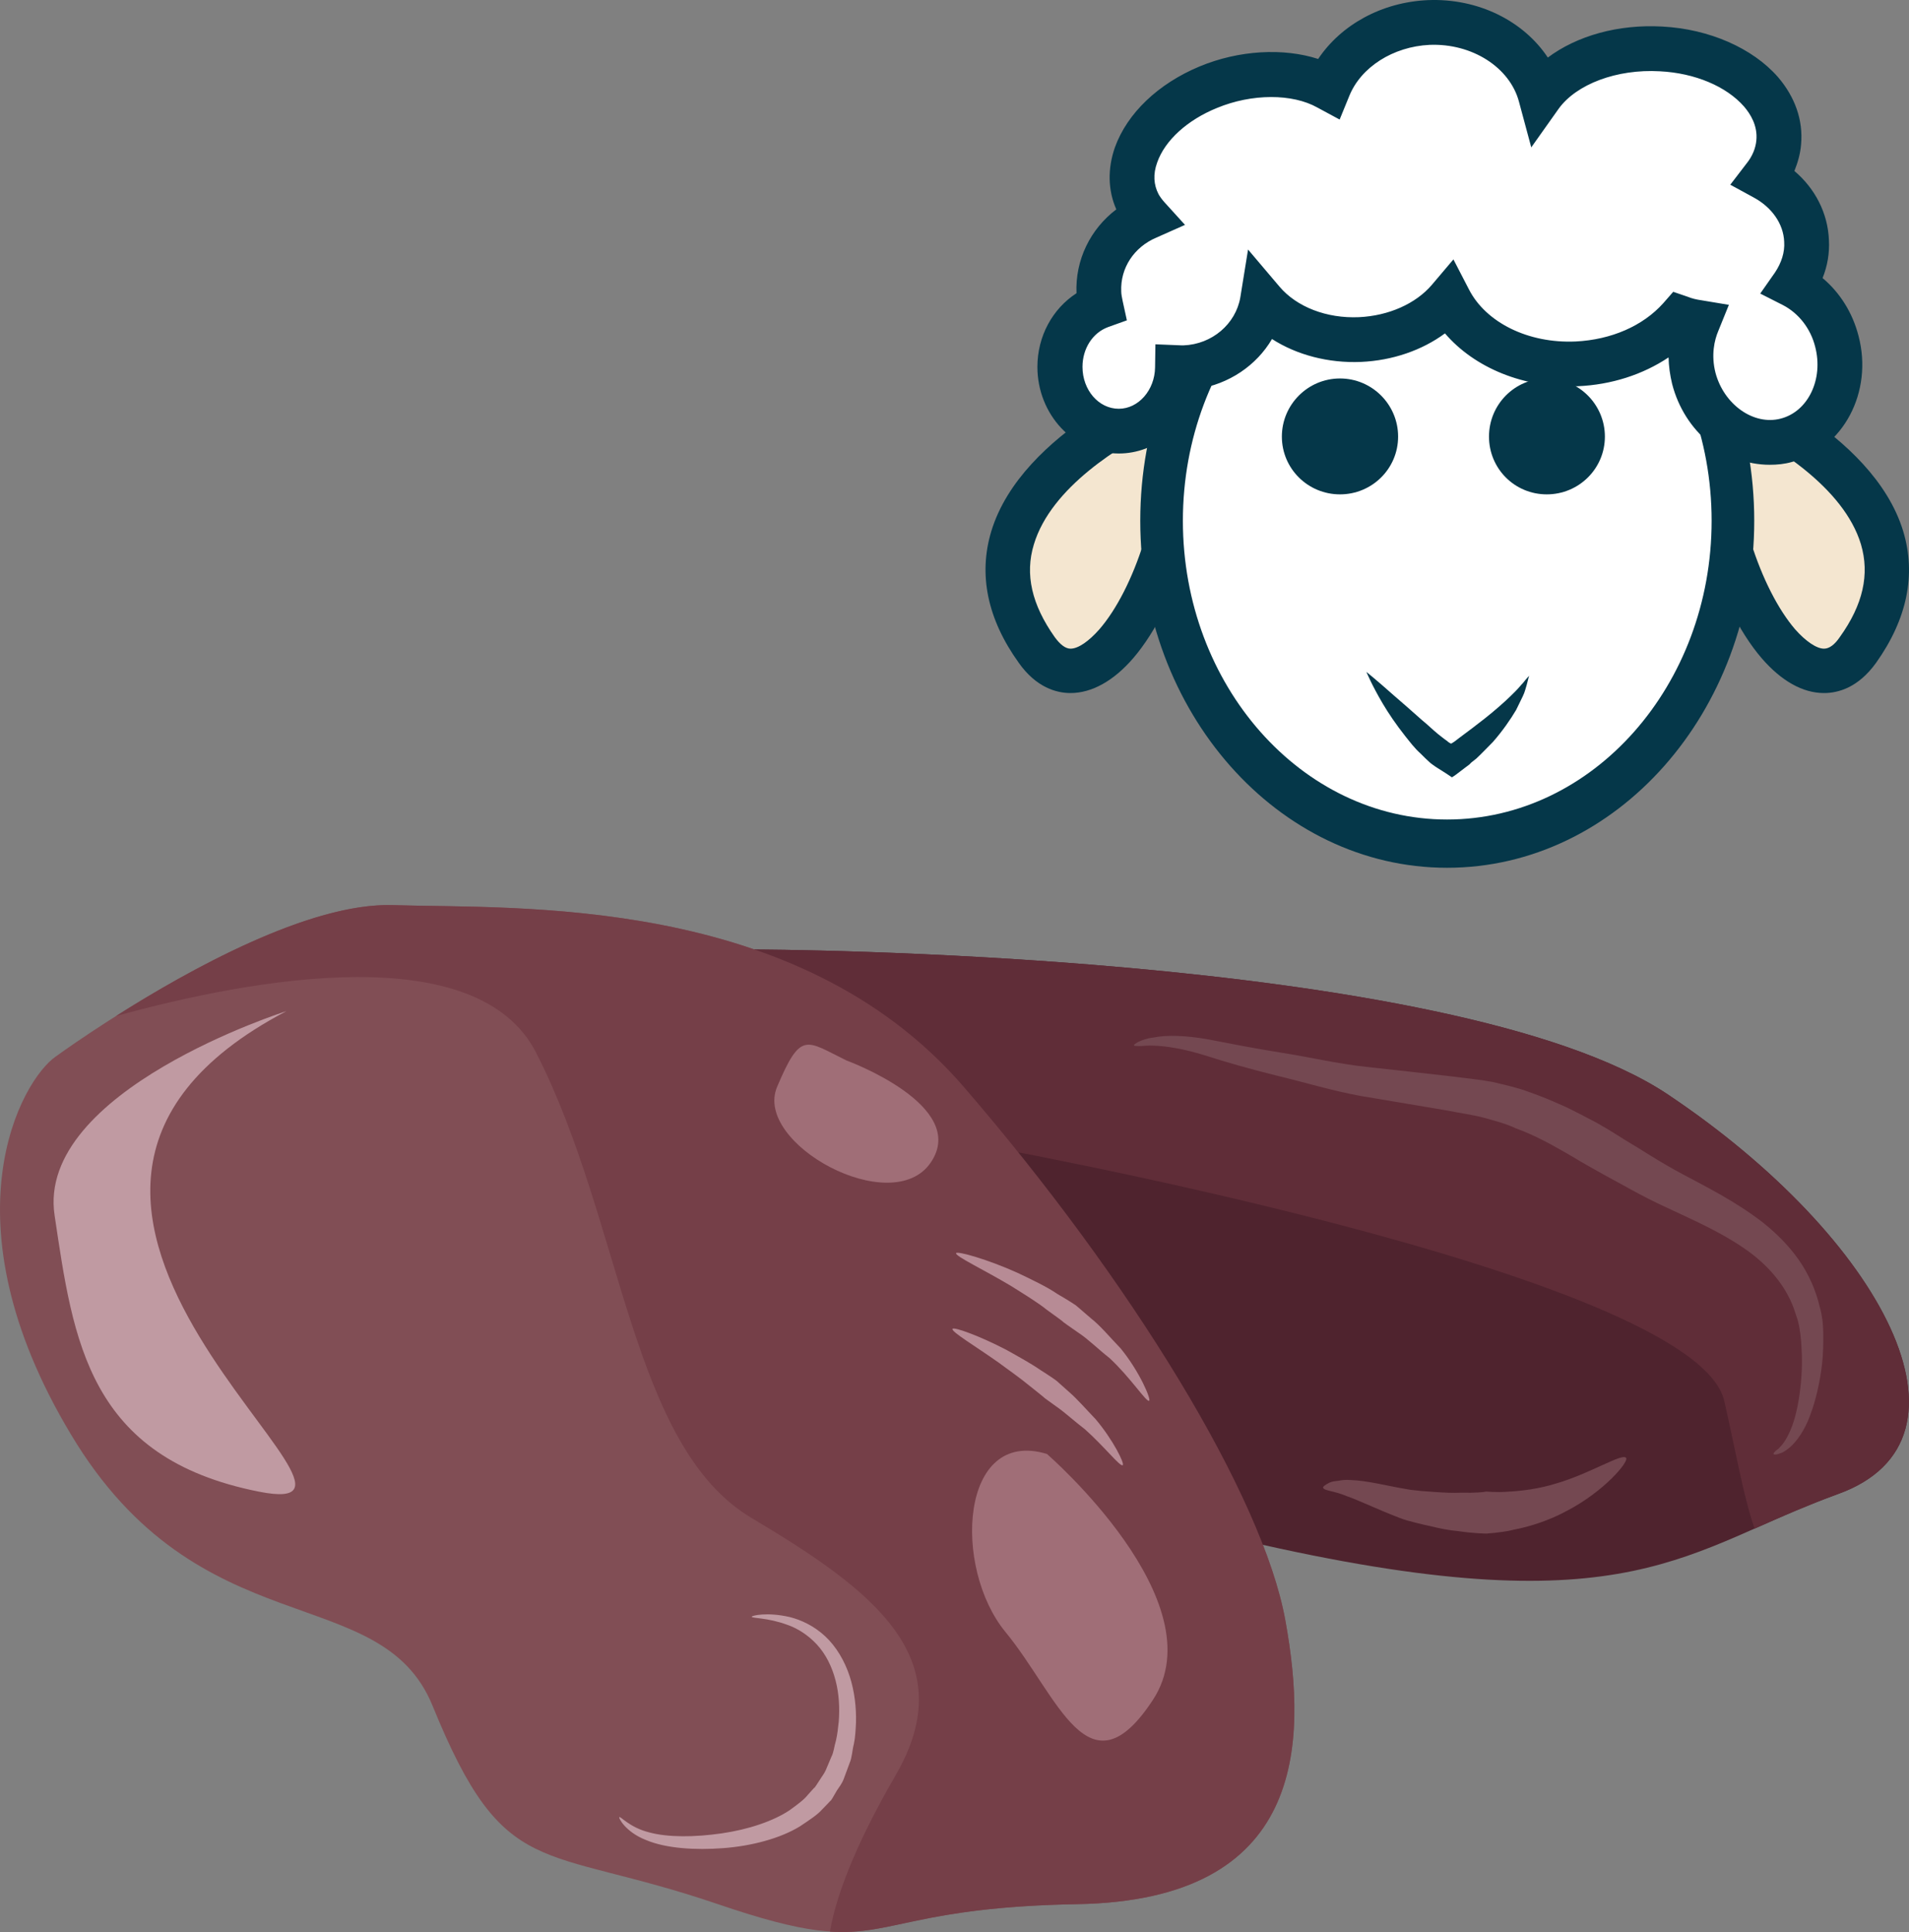 <?xml version="1.0" encoding="UTF-8" standalone="no"?>
<!-- Creator: CorelDRAW Home & Student X7 -->

<svg
   xmlns:dc="http://purl.org/dc/elements/1.1/"
   xmlns:cc="http://creativecommons.org/ns#"
   xmlns:rdf="http://www.w3.org/1999/02/22-rdf-syntax-ns#"
   xmlns:svg="http://www.w3.org/2000/svg"
   xmlns="http://www.w3.org/2000/svg"
   xmlns:sodipodi="http://sodipodi.sourceforge.net/DTD/sodipodi-0.dtd"
   xmlns:inkscape="http://www.inkscape.org/namespaces/inkscape"
   xml:space="preserve"
   width="54.194mm"
   height="54.846mm"
   version="1.1"
   style="clip-rule:evenodd;fill-rule:evenodd;image-rendering:optimizeQuality;shape-rendering:geometricPrecision;text-rendering:geometricPrecision"
   viewBox="0 0 5419.357 5484.579"
   id="svg55"
   sodipodi:docname="3595.svg"
   inkscape:version="0.92.4 (5da689c313, 2019-01-14)"><rect x="0" y="0" width="5419.357" height="5484.579" fill="#808080" stroke="none"/><sodipodi:namedview
   pagecolor="#ffffff"
   bordercolor="#666666"
   borderopacity="1"
   objecttolerance="10"
   gridtolerance="10"
   guidetolerance="10"
   inkscape:pageopacity="0"
   inkscape:pageshadow="2"
   inkscape:window-width="640"
   inkscape:window-height="480"
   id="namedview57"
   showgrid="false"
   inkscape:zoom="0.2102413"
   inkscape:cx="99.440663"
   inkscape:cy="92.190116"
   inkscape:window-x="0"
   inkscape:window-y="0"
   inkscape:window-maximized="0"
   inkscape:current-layer="svg55" />
 <defs
   id="defs4">
  <style
   type="text/css"
   id="style2">
   <![CDATA[
    .fil1 {fill:#053749;fill-rule:nonzero}
    .fil4 {fill:#4F232E;fill-rule:nonzero}
    .fil5 {fill:#602D38;fill-rule:nonzero}
    .fil10 {fill:#744851;fill-rule:nonzero}
    .fil6 {fill:#753F48;fill-rule:nonzero}
    .fil3 {fill:#814E55;fill-rule:nonzero}
    .fil7 {fill:#A06E77;fill-rule:nonzero}
    .fil8 {fill:#B78B95;fill-rule:nonzero}
    .fil9 {fill:#C09AA2;fill-rule:nonzero}
    .fil0 {fill:#F4E6D0;fill-rule:nonzero}
    .fil2 {fill:white;fill-rule:nonzero}
   ]]>
  </style>
 </defs>
 <g
   id="Vrstva_x0020_1"
   transform="translate(-7868.966,-11804.617)">
  <g
   id="_435074496">
   <path
   class="fil0"
   d="m 11217,12918 c 0,0 -726,280 -405,732 171,241 470,-301 405,-732 z"
   id="path7"
   inkscape:connector-curvature="0"
   style="fill:#f4e6d0;fill-rule:nonzero" />
   <path
   class="fil1"
   d="m 11163,13012 c -112,56 -310,175 -359,338 -26,85 -6,171 59,263 16,22 31,33 45,33 22,0 52,-21 82,-55 97,-112 181,-353 173,-579 z m -255,760 v 0 c -39,0 -97,-15 -147,-86 -89,-124 -115,-250 -78,-373 87,-287 494,-447 511,-454 l 74,-28 11,78 c 44,287 -64,614 -193,764 -56,65 -118,99 -178,99 z"
   id="path9"
   inkscape:connector-curvature="0"
   style="fill:#053749;fill-rule:nonzero" />
   <path
   class="fil0"
   d="m 12738,12918 c 0,0 726,280 406,732 -172,241 -471,-301 -406,-732 z"
   id="path11"
   inkscape:connector-curvature="0"
   style="fill:#f4e6d0;fill-rule:nonzero" />
   <path
   class="fil1"
   d="m 12793,13012 c -9,226 76,467 172,579 30,34 61,55 82,55 15,0 30,-11 45,-33 66,-92 85,-178 60,-263 -49,-163 -248,-282 -359,-338 z m 254,760 c -60,0 -121,-34 -177,-99 -129,-150 -237,-477 -194,-764 l 12,-78 73,28 c 17,7 424,167 511,454 37,123 11,249 -77,373 -51,71 -108,86 -148,86 z"
   id="path13"
   inkscape:connector-curvature="0"
   style="fill:#053749;fill-rule:nonzero" />
   <path
   class="fil2"
   d="m 12789,13283 c 0,506 -364,916 -812,916 -447,0 -811,-410 -811,-916 0,-506 364,-917 811,-917 448,0 812,411 812,917 z"
   id="path15"
   inkscape:connector-curvature="0"
   style="fill:#ffffff;fill-rule:nonzero" />
   <path
   class="fil1"
   d="m 11977,12435 c -413,0 -750,380 -750,848 0,467 337,848 750,848 414,0 751,-381 751,-848 0,-468 -337,-848 -751,-848 z m 0,1833 c -480,0 -871,-442 -871,-985 0,-544 391,-986 871,-986 481,0 872,442 872,986 0,543 -391,985 -872,985 z"
   id="path17"
   inkscape:connector-curvature="0"
   style="fill:#053749;fill-rule:nonzero" />
   <path
   class="fil1"
   d="m 11838,13044 c 0,91 -74,164 -165,164 -91,0 -165,-73 -165,-164 0,-91 74,-165 165,-165 91,0 165,74 165,165 z"
   id="path19"
   inkscape:connector-curvature="0"
   style="fill:#053749;fill-rule:nonzero" />
   <path
   class="fil1"
   d="m 12425,13044 c 0,91 -74,164 -165,164 -91,0 -164,-73 -164,-164 0,-91 73,-165 164,-165 91,0 165,74 165,165 z"
   id="path21"
   inkscape:connector-curvature="0"
   style="fill:#053749;fill-rule:nonzero" />
   <path
   class="fil1"
   d="m 12210,13723 c 0,0 -3,9 -7,26 -3,9 -5,20 -11,32 -5,11 -12,24 -19,39 -16,27 -38,59 -66,91 -15,15 -30,31 -47,47 l -14,11 -6,6 -12,9 -25,19 -7,5 c -3,1 -5,5 -7,2 l -15,-10 -30,-19 c -5,-4 -12,-8 -16,-12 -9,-8 -18,-17 -26,-25 -18,-16 -31,-34 -44,-50 -26,-33 -47,-64 -63,-91 -32,-54 -47,-91 -47,-91 0,0 31,25 77,66 23,20 51,44 81,71 15,12 30,27 46,40 8,6 16,13 25,19 4,4 8,6 12,8 0,0 -1,0 -1,0 0,0 0,0 0,0 l 3,-2 2,-1 6,-4 13,-10 c 17,-13 34,-25 49,-37 32,-24 59,-47 81,-67 11,-10 21,-20 29,-28 9,-9 15,-17 21,-23 11,-14 18,-21 18,-21 z"
   id="path23"
   inkscape:connector-curvature="0"
   style="fill:#053749;fill-rule:nonzero" />
   <path
   class="fil2"
   d="m 13084,12773 c -19,-72 -66,-129 -124,-159 26,-36 40,-80 38,-126 -4,-76 -51,-142 -121,-179 24,-30 39,-64 42,-101 12,-135 -138,-254 -335,-265 -148,-8 -280,48 -341,133 -33,-124 -165,-214 -318,-207 -133,6 -243,82 -285,185 -87,-48 -218,-52 -340,-2 -171,70 -259,220 -198,334 7,12 15,24 25,34 -85,37 -143,120 -139,215 1,13 3,26 6,38 -67,24 -116,92 -116,173 0,101 75,182 167,182 91,0 165,-80 166,-179 7,0 14,0 20,0 113,-5 204,-86 221,-190 59,70 162,114 278,109 105,-4 197,-49 252,-114 58,114 200,190 363,183 122,-5 227,-56 293,-130 16,6 33,10 50,13 -19,48 -25,103 -10,159 33,126 150,205 262,176 112,-30 177,-155 144,-282 z"
   id="path25"
   inkscape:connector-curvature="0"
   style="fill:#ffffff;fill-rule:nonzero" />
   <path
   class="fil1"
   d="m 12619,12633 41,14 c 12,5 25,8 39,10 l 78,13 -30,74 c -11,26 -21,68 -8,119 24,90 108,150 185,130 78,-20 122,-112 98,-204 -13,-52 -47,-95 -91,-118 l -65,-33 42,-60 c 18,-27 28,-57 26,-87 -2,-51 -35,-98 -87,-126 l -66,-36 46,-60 c 17,-21 26,-44 28,-66 4,-42 -17,-75 -35,-96 -50,-57 -139,-95 -239,-100 -123,-7 -237,37 -287,106 l -78,110 -35,-130 c -26,-97 -133,-166 -254,-161 -103,5 -195,63 -228,146 l -27,66 -63,-34 c -71,-40 -186,-40 -285,1 -84,34 -148,92 -170,155 -12,33 -10,63 4,90 4,7 9,14 16,22 l 59,65 -81,36 c -64,27 -103,87 -100,153 0,8 2,17 4,27 l 12,55 -53,19 c -44,16 -73,61 -73,113 0,66 46,119 103,119 56,0 102,-53 103,-117 l 1,-66 74,3 h 6 c 81,-3 148,-61 161,-136 l 22,-136 89,105 c 49,58 134,91 226,87 84,-4 161,-38 207,-92 l 61,-72 44,85 c 48,94 168,154 303,148 101,-5 191,-44 249,-109 z m 274,491 c -128,0 -242,-94 -277,-229 -6,-25 -10,-51 -10,-76 -73,49 -163,78 -258,82 -153,6 -293,-52 -377,-150 -65,48 -149,77 -238,81 -93,4 -183,-20 -253,-65 -44,75 -122,128 -213,142 -26,105 -116,183 -222,183 -127,0 -231,-110 -231,-246 0,-87 43,-165 111,-209 -4,-94 39,-182 113,-238 -24,-54 -25,-116 -4,-176 35,-97 123,-181 241,-230 111,-46 237,-53 336,-21 65,-97 180,-161 311,-167 143,-6 272,59 341,163 83,-62 200,-95 325,-88 133,7 256,61 328,143 49,57 72,123 66,191 -2,26 -9,51 -19,76 59,50 95,120 98,196 2,37 -4,73 -18,108 49,41 85,98 102,164 42,159 -43,320 -189,358 -21,6 -42,8 -63,8 z"
   id="path27"
   inkscape:connector-curvature="0"
   style="fill:#053749;fill-rule:nonzero" />
  </g>
  <path
   class="fil3"
   d="m 8027,14804 c 0,0 601,-440 956,-430 354,11 1149,-32 1622,516 473,548 849,1160 913,1515 64,354 54,794 -591,805 -644,11 -516,172 -1020,0 -505,-172 -605,-60 -810,-563 -147,-361 -662,-160 -1027,-771 -366,-610 -139,-1006 -43,-1072 z"
   id="path30"
   inkscape:connector-curvature="0"
   style="fill:#814e55;fill-rule:nonzero" />
  <path
   class="fil4"
   d="m 10011,14500 c 0,0 1980,3 2592,411 612,409 913,981 483,1135 -429,154 -579,380 -1632,144 l -1032,-408 z"
   id="path32"
   inkscape:connector-curvature="0"
   style="fill:#4f232e;fill-rule:nonzero" />
  <path
   class="fil5"
   d="m 12603,14911 c -612,-408 -2592,-411 -2592,-411 l 97,302 520,249 c 0,0 2054,366 2136,731 33,144 53,266 86,362 74,-33 150,-66 236,-98 430,-154 129,-726 -483,-1135 z"
   id="path34"
   inkscape:connector-curvature="0"
   style="fill:#602d38;fill-rule:nonzero" />
  <path
   class="fil6"
   d="m 10605,14890 c -473,-548 -1268,-505 -1622,-516 -236,-7 -580,185 -785,315 395,-109 1027,-221 1193,104 247,484 268,1117 612,1321 344,205 602,398 408,731 -98,169 -165,322 -186,443 178,12 249,-70 702,-78 645,-11 655,-451 591,-805 -64,-355 -440,-967 -913,-1515 z"
   id="path36"
   inkscape:connector-curvature="0"
   style="fill:#753f48;fill-rule:nonzero" />
  <path
   class="fil7"
   d="m 10272,14815 c 0,0 350,128 239,290 -110,161 -504,-54 -436,-215 68,-161 82,-131 197,-75 z"
   id="path38"
   inkscape:connector-curvature="0"
   style="fill:#a06e77;fill-rule:nonzero" />
  <path
   class="fil7"
   d="m 10841,15932 c 0,0 484,419 301,698 -183,279 -269,-11 -419,-193 -150,-183 -129,-580 118,-505 z"
   id="path40"
   inkscape:connector-curvature="0"
   style="fill:#a06e77;fill-rule:nonzero" />
  <path
   class="fil8"
   d="m 11131,15781 c -8,4 -52,-65 -112,-121 -32,-25 -61,-54 -87,-71 -26,-18 -43,-30 -44,-31 0,-1 -19,-15 -47,-35 -26,-21 -64,-44 -102,-68 -77,-46 -158,-84 -156,-93 3,-7 91,18 175,56 42,20 84,40 113,60 31,18 51,31 52,32 1,1 18,15 43,37 26,20 54,54 84,85 55,67 88,147 81,149 z"
   id="path42"
   inkscape:connector-curvature="0"
   style="fill:#b78b95;fill-rule:nonzero" />
  <path
   class="fil8"
   d="m 11056,15964 c -8,4 -52,-53 -107,-102 -29,-22 -56,-47 -79,-63 -22,-16 -38,-27 -38,-28 -1,-1 -17,-14 -41,-33 -23,-19 -55,-42 -88,-66 -65,-46 -134,-87 -130,-95 3,-7 79,21 152,59 36,20 72,40 98,58 27,17 44,29 45,30 1,1 16,14 37,33 22,19 48,49 74,76 50,59 84,128 77,131 z"
   id="path44"
   inkscape:connector-curvature="0"
   style="fill:#b78b95;fill-rule:nonzero" />
  <path
   class="fil9"
   d="m 9627,16963 c 4,-3 29,29 84,43 54,15 131,14 207,3 76,-11 147,-35 193,-66 22,-16 41,-30 51,-43 11,-12 17,-19 18,-20 2,0 7,-9 17,-24 4,-7 11,-15 16,-26 5,-12 10,-24 16,-38 7,-13 8,-30 13,-46 4,-17 6,-35 8,-54 3,-38 1,-79 -9,-117 -10,-39 -28,-75 -53,-102 -25,-27 -55,-46 -84,-56 -57,-21 -101,-18 -101,-23 0,-3 43,-14 108,1 32,8 69,25 101,55 31,29 55,70 69,113 14,43 19,89 18,131 -1,21 -2,42 -6,61 -5,19 -5,38 -12,54 -6,17 -12,32 -17,46 -5,13 -13,23 -19,32 -11,19 -17,30 -19,30 -1,1 -9,10 -23,24 -13,15 -36,30 -63,48 -55,34 -137,56 -218,62 -79,6 -162,1 -219,-23 -59,-23 -79,-64 -76,-65 z"
   id="path46"
   inkscape:connector-curvature="0"
   style="fill:#c09aa2;fill-rule:nonzero" />
  <path
   class="fil9"
   d="m 8682,14675 c 0,0 -712,226 -658,580 53,355 95,688 580,784 486,97 -964,-818 78,-1364 z"
   id="path48"
   inkscape:connector-curvature="0"
   style="fill:#c09aa2;fill-rule:nonzero" />
  <path
   class="fil10"
   d="m 12904,15932 c -1,-2 2,-5 6,-9 2,-1 5,-4 8,-6 3,-3 6,-7 10,-11 13,-16 27,-43 37,-80 10,-37 17,-84 19,-135 1,-25 0,-52 -2,-79 -2,-27 -7,-56 -15,-76 v 0 l -1,-3 c -23,-76 -79,-140 -149,-187 -69,-47 -148,-81 -218,-114 -72,-33 -130,-68 -172,-90 -41,-23 -66,-37 -69,-39 -2,-1 -21,-13 -53,-31 -16,-9 -35,-20 -57,-31 -22,-11 -47,-23 -75,-33 -27,-13 -58,-21 -90,-30 -33,-9 -67,-13 -106,-21 -78,-13 -161,-27 -244,-41 -83,-15 -164,-40 -240,-58 -76,-19 -147,-39 -205,-58 -59,-18 -108,-26 -143,-27 -18,-1 -31,1 -41,1 -9,0 -15,0 -16,-2 0,-2 4,-5 13,-10 9,-4 23,-10 42,-12 38,-8 93,-6 155,5 62,12 133,26 209,38 77,12 157,31 239,40 82,9 165,18 242,27 38,5 81,9 118,16 38,9 74,17 105,29 32,11 60,23 85,34 26,11 46,22 64,31 35,18 55,29 57,31 3,1 28,16 69,42 41,24 94,60 160,95 67,36 148,76 225,135 38,30 74,65 103,106 29,41 50,88 61,136 l -1,-4 c 11,37 11,68 11,99 0,30 -2,59 -6,86 -8,55 -21,103 -38,143 -17,39 -40,68 -61,82 -5,3 -10,7 -14,8 -5,2 -9,3 -12,4 -6,1 -10,1 -10,-1 z"
   id="path50"
   inkscape:connector-curvature="0"
   style="fill:#744851;fill-rule:nonzero" />
  <path
   class="fil10"
   d="m 12485,15943 c 10,10 -63,96 -167,150 -51,28 -108,46 -152,54 -22,6 -41,7 -54,9 -14,1 -22,2 -22,2 -2,0 -35,0 -82,-7 -24,-2 -50,-7 -78,-14 -14,-3 -28,-6 -43,-10 -15,-4 -32,-8 -46,-14 -58,-22 -109,-47 -148,-61 -38,-16 -64,-15 -68,-24 -1,-3 5,-8 19,-15 7,-3 15,-4 25,-5 10,-2 21,-3 33,-2 47,1 106,17 161,26 14,3 26,3 39,5 14,1 28,2 41,3 27,2 52,3 72,2 42,1 70,-2 71,-3 2,-1 28,3 65,0 38,-2 87,-8 135,-23 97,-28 188,-87 199,-73 z"
   id="path52"
   inkscape:connector-curvature="0"
   style="fill:#744851;fill-rule:nonzero" />
 </g>
</svg>